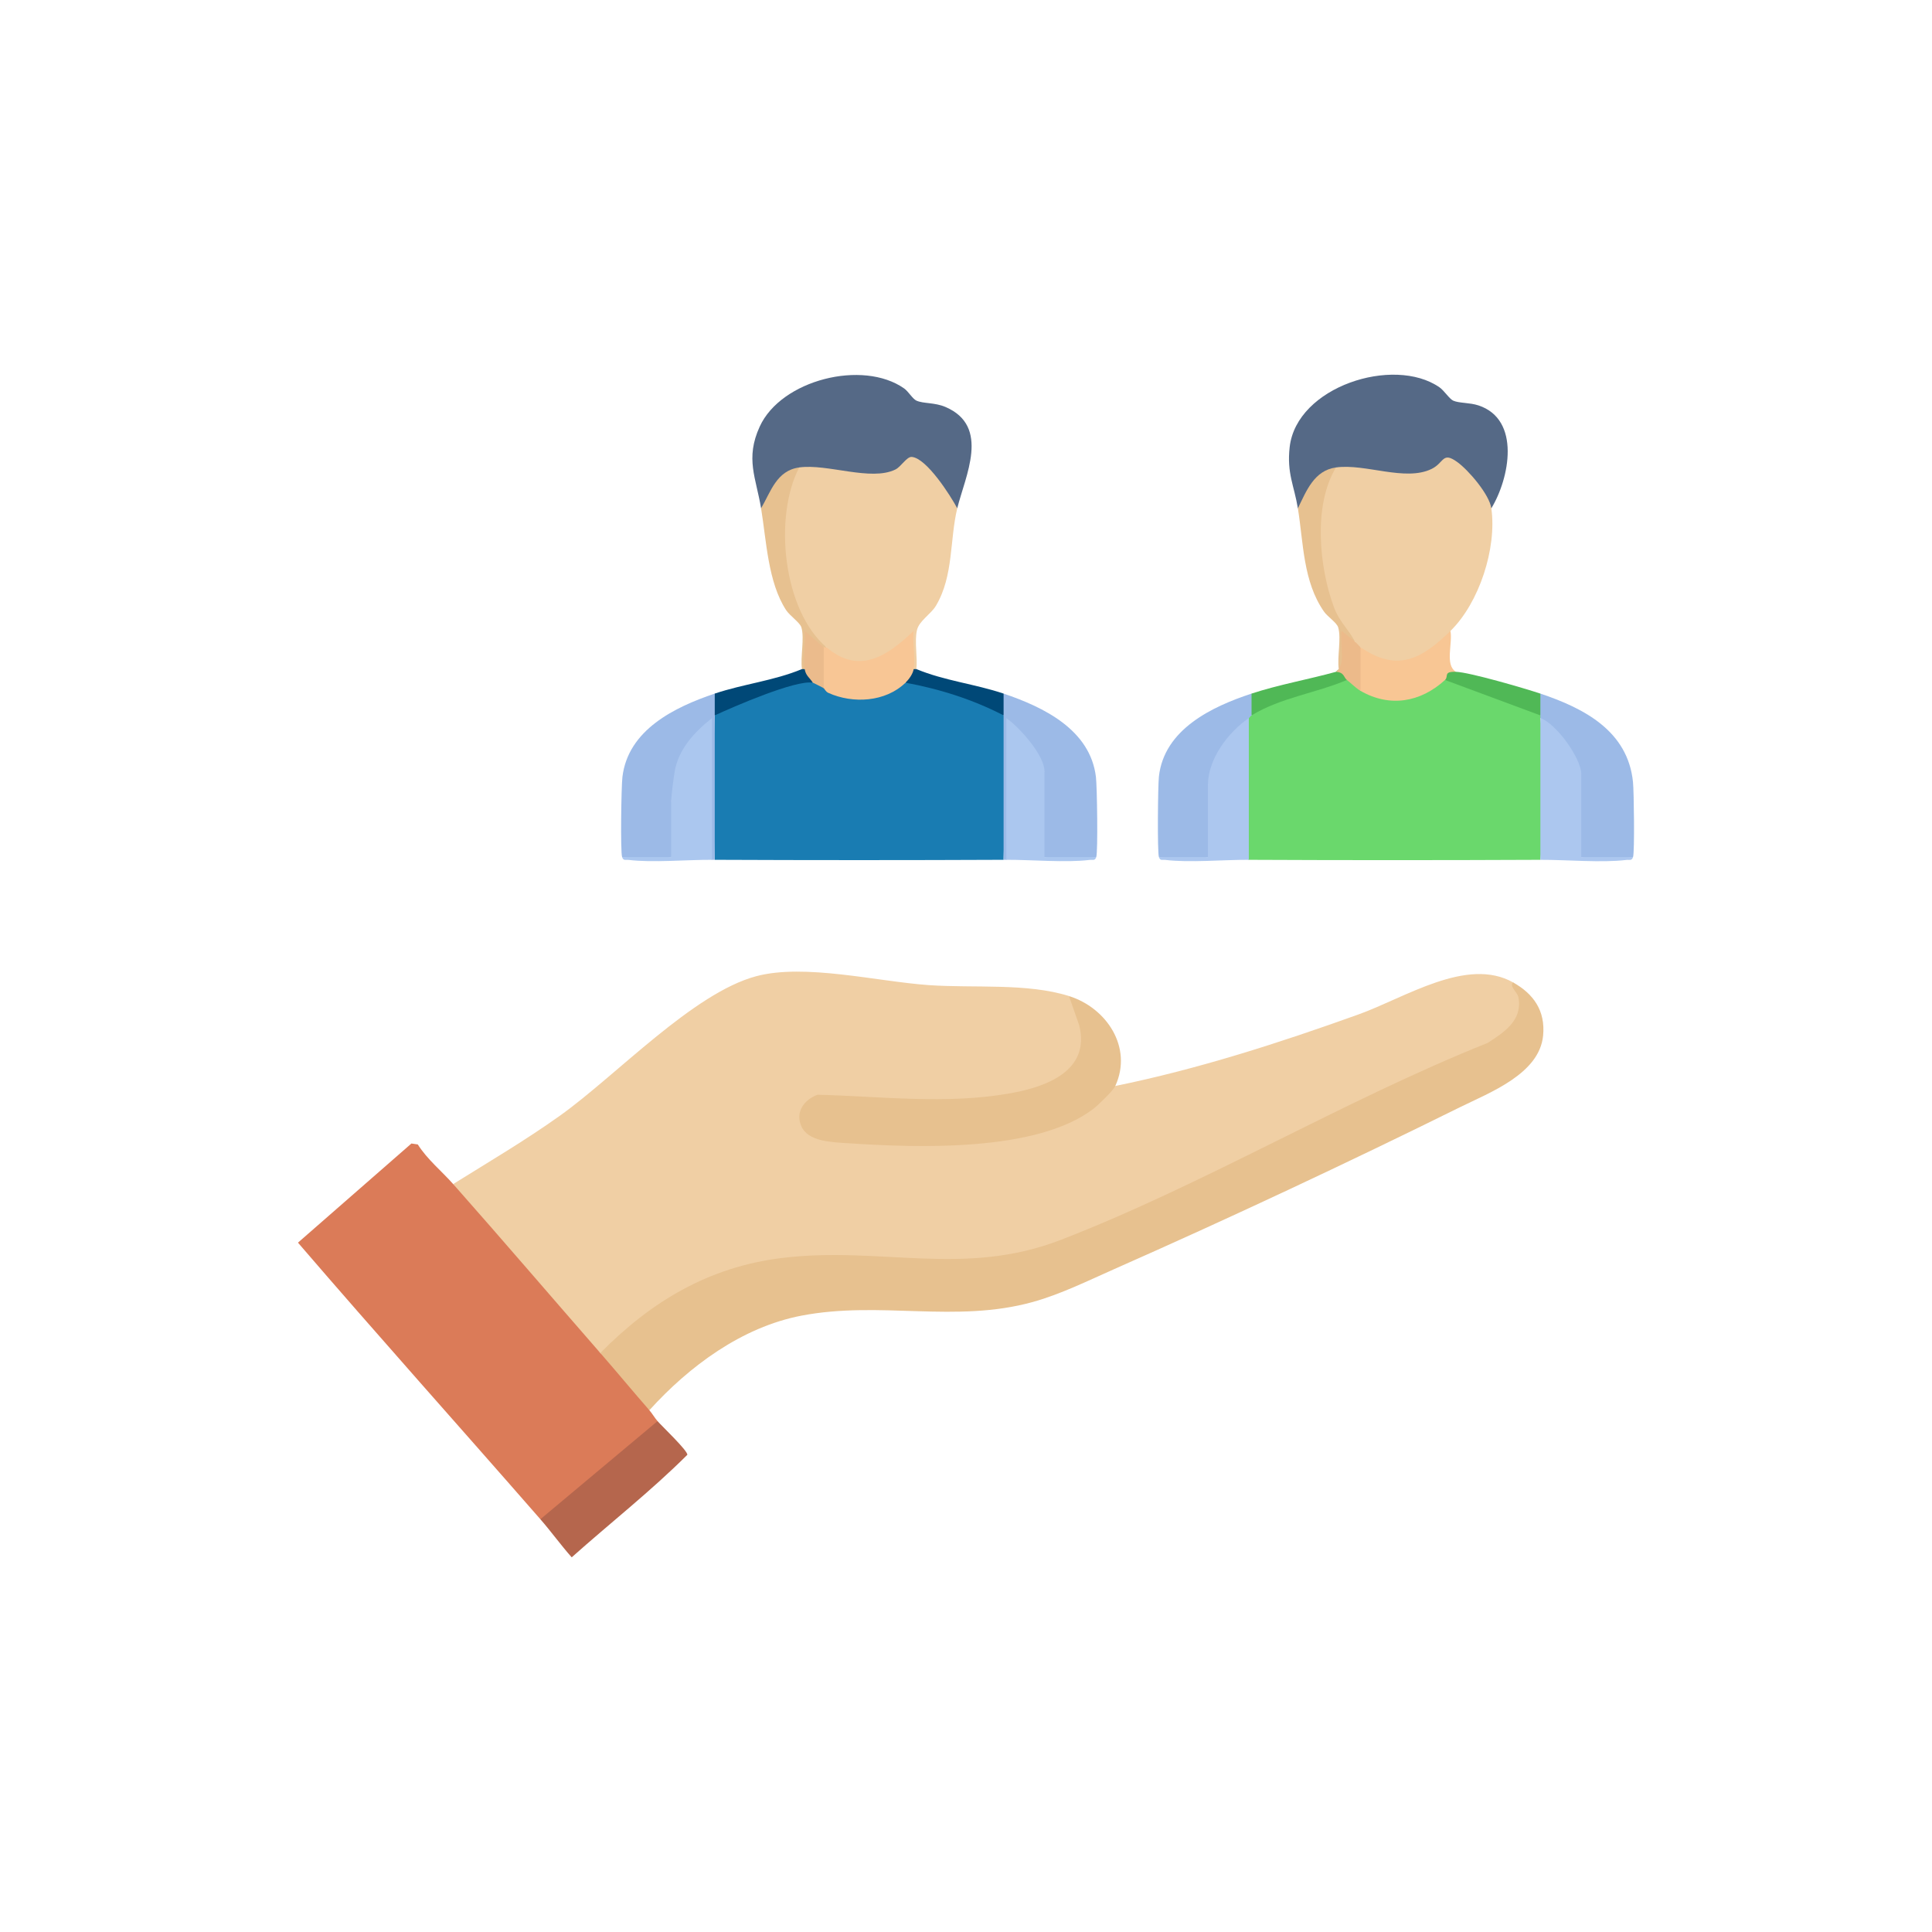 <svg xmlns="http://www.w3.org/2000/svg" id="Layer_1" data-name="Layer 1" viewBox="0 0 300 300"><defs><style>      .cls-1 {        fill: #50b856;      }      .cls-2 {        fill: #e7c18f;      }      .cls-3 {        fill: #004877;      }      .cls-4 {        fill: #abc7ef;      }      .cls-5 {        fill: #ebbb8c;      }      .cls-6 {        fill: #f8c695;      }      .cls-7 {        fill: #197cb2;      }      .cls-8 {        fill: #556986;      }      .cls-9 {        fill: #9cbae7;      }      .cls-10 {        fill: #ecba8a;      }      .cls-11 {        fill: #e7c190;      }      .cls-12 {        fill: #f0cfa4;      }      .cls-13 {        fill: #db7b58;      }      .cls-14 {        fill: #acc7ef;      }      .cls-15 {        fill: #6ad86c;      }      .cls-16 {        fill: #b5664d;      }      .cls-17 {        fill: #f8c694;      }    </style></defs><path class="cls-12" d="M165.992,154.667c6.446,7.587.793,14.514-7.895,15.727-10.529,1.47-20.429,1.199-31.039.42-2.258,1.161-2.913,2.999-.931,4.771,2.137,1.91,20.762,1.561,24.216,1.296,7.799-.599,16.716-1.875,21.865-8.299l.978.048c12.861-2.625,25.43-6.681,37.761-11.108,7.264-2.608,16.845-9.005,24.013-4.97,4.042,4.003.319,7.957-3.57,10.143-15.852,6.885-31.482,14.258-46.89,22.119-5.326,2.588-10.764,4.919-16.22,7.212-12.105,5.088-22.864,4.72-35.603,3.752-14.185-.989-27.663,3.493-37.708,13.773l-1.75.543c-8.543-7.748-16.278-16.756-22.848-26.233,5.58-3.476,11.278-6.828,16.634-10.656,8.683-6.205,20.631-19.008,30.424-21.619,7.524-2.006,18.756.819,26.779,1.383,7.051.496,15.203-.357,21.786,1.697Z"></path><path class="cls-13" d="M70.369,183.861c7.624,8.619,15.242,17.52,22.848,26.233,3.413,1.994,6.118,5.235,7.616,8.885.454.519.816,1.173,1.269,1.692l.243.9-17.505,14.655-.932-.323c-12.516-14.334-25.228-28.514-37.639-42.945l17.619-15.396.987.147c1.465,2.324,3.712,4.137,5.494,6.152Z"></path><path class="cls-2" d="M100.833,218.98c-2.564-2.934-5.058-5.955-7.616-8.885,7.885-7.997,16.842-13.365,28.191-14.755,15.356-1.881,28.207,3.023,43.308-2.811,22.191-8.574,44.065-21.707,66.302-30.591,2.569-1.659,5.418-3.525,4.77-7.037-.158-.856-1.5-1.767-.828-2.349,3.163,1.78,5.025,4.383,4.654,8.253-.571,5.963-8.3,8.842-12.965,11.15-17.303,8.561-35.945,17.298-53.601,25.098-4.108,1.815-8.316,3.907-12.657,5.114-12.029,3.343-23.699-.223-35.951,2.129-9.238,1.774-17.428,7.856-23.607,14.684Z"></path><path class="cls-15" d="M211.265,107.279l1.131-.356c3.636,1.84,7.73,1.145,10.811-1.439l1.175.102.511-.55c4.728,1.497,9.541,3.24,14.064,5.244l.235.806c.369.12.364.261,0,.423.832,7.327.832,14.675,0,22.002-15.081.068-30.192.072-45.273,0l-.846-.387v-20.153l.846-1.462c-.605-.573-.339-.829.423-.423.641-1.463,2.026-2.421,4.155-2.874l9.342-3.01,1.312.384c1.029-.602,1.734-.038,2.116,1.692Z"></path><path class="cls-7" d="M126.219,106.009c.592-1.317,1.524-.257,1.692.846l.893-.195c3.33,1.74,7.714,1.532,10.714-.816l1.086.164c.307-.161.619-.306.946-.395,1.889-.514,12.594,3.027,13.778,4.582.205.27.364.575.509.89.957.154,1.161.452.214.628.11,7.327.039,14.593-.214,21.797-14.94.066-29.91.066-44.85,0-.313-7.474-.315-14.952,0-22.425l.374-1.102c4.387-2.14,8.944-3.746,13.673-4.816l1.185.841Z"></path><path class="cls-12" d="M148.644,78.93c-1.187,4.867-.553,10.473-3.297,15.108-.795,1.343-2.634,2.362-2.961,3.809-.406,1.798.102,4.165-.089,6.046-.12.369-.261.364-.423,0-.781-.77-1.069-2.004-.862-3.703-3.802,2.785-8.222,4.985-12.596,1.46l-.082-1.142c-5.804-3.933-7.43-11.439-7.274-18.231.07-3.065.358-7.946,3.043-9.694.19-.932.712-1.02,1.549-.934,4.586.972,8.962,1.115,13.129.429,3.494-5.312,9.702,3.077,9.863,6.851Z"></path><path class="cls-12" d="M231.574,78.93c.876,6.187-1.884,14.679-6.347,19.04-1.678,5.207-11.071,7.875-13.963,2.539-.937.786-1.297.234-.846-.846-5.02-4.41-6.411-11.313-6.164-17.924.113-3.021.414-7.549,3.202-9.155.216-.945.771-1.024,1.623-.938,4.536.999,8.851,1.119,12.945.361,2.618-2.443,3.05-2.17,5.751-.119,1.656,1.258,4.79,4.898,3.798,7.043Z"></path><path class="cls-8" d="M148.644,78.93c-1.062-1.991-4.745-7.772-7.054-7.979-.794-.071-1.65,1.515-2.562,1.959-3.807,1.856-10.539-.934-14.924-.327-2.261,1.786-3.829,3.634-4.942,6.331l-.982.016c-.778-4.724-2.492-7.708-.21-12.692,3.323-7.258,15.998-10.435,22.422-5.923.654.459,1.329,1.637,1.912,1.896,1.109.492,2.823.26,4.514.986,7.024,3.015,3.04,10.755,1.826,15.733Z"></path><path class="cls-8" d="M231.574,78.93c-.305-2.157-3.555-5.936-5.291-7.188-2.341-1.689-2.001.109-3.994,1.077-4.098,1.991-10.26-.867-14.833-.235-2.233,1.737-3.935,3.556-4.942,6.263l-.982.084c-.567-3.512-1.74-5.432-1.271-9.521,1.077-9.377,16.136-14.183,23.245-9.28.744.513,1.56,1.821,2.149,2.082.923.409,2.543.285,3.916.738,6.628,2.185,4.824,11.358,2.001,15.981Z"></path><path class="cls-2" d="M173.185,168.629c-.338.738-2.665,2.982-3.422,3.56-8.844,6.761-27.489,6.035-38.251,5.321-2.334-.155-6.051-.232-7.088-2.644-.955-2.224.44-4.086,2.517-4.877,9.944.254,19.95,1.531,29.838-.206,5.644-.991,12.584-3.474,10.802-10.573l-1.591-4.544c5.828,1.819,9.942,7.969,7.193,13.963Z"></path><path class="cls-9" d="M170.223,133.088c-2.502.385-5.649.569-8.039,0-.332-.038-.83-.149-.846-.384-.105-1.542-.151-12.194.282-12.659.135-.145.339-.224.564-.285-.352.009-.726-.083-.887-.406-.23-.462-3.998-7.12-4.186-5.967l-.004,19.623-.846.501c-.141.001-.282-.001-.423,0v-22.425c-1.111-.732-1.366-2.928,0-3.385,6.237,2.106,13.462,5.618,14.339,12.952.177,1.479.329,11.581.047,12.435Z"></path><path class="cls-9" d="M110.987,111.087v22.425c-.141-.001-.282.001-.423,0l-.846-.387-.013-19.794c-3.37,2.737-4.455,6.43-4.613,10.615l-.874.468c.329.089.819.225.846.48.18,1.719.177,5.878,0,7.593l-.846.6c-2.119.606-5.233.35-7.616,0-.282-.853-.13-10.956.047-12.435.876-7.334,8.102-10.845,14.339-12.952,1.375.284,1.128,2.778,0,3.385Z"></path><path class="cls-9" d="M253.576,133.088c-2.488.381-5.673.581-8.039,0-.33-.04-.816-.139-.846-.382-.288-2.294-.311-9.64,0-11.904l.846-.618c-.703-.128-1.181-.774-1.434-1.94,0,0-1.638-2.245-4.913-6.734v-.423c-.83-1.111-.83-2.274,0-3.385,6.78,2.275,13.591,5.792,14.382,13.755.143,1.445.27,10.826.004,11.632Z"></path><path class="cls-9" d="M194.34,111.087c-.163.099-.276.323-.423.423l-.513,1.395c-2.471,2.185-4.607,5.016-4.963,8.387l-.87.584c.33.087.826.229.846.482.219,2.745.216,7.383,0,10.128l-.846.603c-2.119.607-5.233.35-7.616,0-.258-.78-.158-11.051-.003-12.484.797-7.349,8.25-10.888,14.388-12.902,1.429.328,1.041,2.609,0,3.385Z"></path><path class="cls-16" d="M102.102,220.672c.681.781,4.729,4.627,4.624,5.231-5.668,5.654-11.991,10.597-17.952,15.918-1.685-1.897-3.205-4.014-4.866-5.916l18.194-15.232Z"></path><path class="cls-14" d="M239.19,111.51c2.48.832,6.347,6.284,6.347,8.674v12.905h8.039c-.207.625-.567.384-1.035.442-3.759.466-9.345-.037-13.351-.019v-22.002Z"></path><path class="cls-14" d="M193.917,133.511c-3.883-.019-9.284.47-12.928.019-.468-.058-.828.183-1.035-.442h7.616v-11.212c0-4.023,3.167-8.214,6.347-10.366v22.002Z"></path><path class="cls-4" d="M110.564,133.511c-3.884-.019-9.284.47-12.928.019-.468-.058-.828.183-1.035-.442h7.616v-8.674c0-.691.382-3.628.533-4.544.579-3.528,3.102-6.239,5.81-8.36l.004,22.002Z"></path><path class="cls-4" d="M156.26,133.511l.004-22.002c2.044,1.428,5.919,5.755,5.919,8.251v13.328h8.039c-.207.625-.566.384-1.035.442-3.644.452-9.044-.038-12.928-.019Z"></path><path class="cls-17" d="M225.227,97.97c.369,1.944-.907,5.268.846,6.347-.361.738-.758,1.48-1.692,1.269-3.791,3.472-8.576,4.308-13.116,1.692-1.143-1.457-1.498-5.698,0-6.77,5.729,3.92,9.478,1.843,13.963-2.539Z"></path><path class="cls-11" d="M124.104,72.583c-4.007,7.67-2.532,22.17,4.231,27.925-.12.369-.261.364-.423,0-.47.634-1.164.418-2.084-.649.209,1.812-.083,3.157-.878,4.034-.12.369-.261.364-.423,0-.266-1.872.417-4.774-.087-6.471-.224-.754-1.791-1.787-2.382-2.695-2.814-4.326-3.047-10.75-3.878-15.797,1.513-2.583,2.401-5.858,5.924-6.347Z"></path><path class="cls-11" d="M207.457,72.583c-3.566,5.848-2.632,15.48-.327,21.694.853,2.299,2.234,3.366,3.289,5.385l-1.283.174c.474,2.451.056,3.803-1.256,4.057-.266-1.872.417-4.774-.087-6.471-.221-.746-1.643-1.65-2.203-2.451-3.258-4.663-3.183-10.628-4.057-16.041,1.321-2.683,2.506-5.875,5.924-6.347Z"></path><path class="cls-1" d="M226.073,104.317c2.099.064,10.714,2.579,13.116,3.385v3.385l-14.809-5.5c.606-.555-.319-1.331,1.692-1.269Z"></path><path class="cls-3" d="M155.837,107.702v3.385c-4.757-2.465-9.951-4.113-15.232-5.077-.753-.863.208-2.078,1.269-2.116h.423c4.335,1.811,9.115,2.314,13.54,3.808Z"></path><path class="cls-3" d="M126.219,106.009c-2.663-.481-12.398,3.762-15.232,5.077v-3.385c4.425-1.494,9.205-1.997,13.54-3.808h.423c1.085.091,1.997,1.112,1.269,2.116Z"></path><path class="cls-1" d="M207.457,104.317c1.101-1.309,2.597.001,1.692,1.269-4.839,2.053-10.256,2.727-14.809,5.5v-3.385c4.262-1.399,8.791-2.191,13.116-3.385Z"></path><path class="cls-10" d="M210.418,99.663c.338.276.723.762.846.846v6.77c-.724-.417-1.413-1.144-2.116-1.692-.527-.411-.374-1.172-1.692-1.269.122-.156.299-.272.423-.423.984-1.203.158-4.307.427-5.923.737.509,1.417,1.126,2.111,1.692Z"></path><path class="cls-6" d="M141.874,103.894c-.12.761-.743,1.603-1.269,2.116-3.105,3.018-8.173,3.292-11.968,1.585-.458-.206-.645-.7-.726-.739-1.259-1.061-1.405-5.492,0-6.347h.423c5.109,4.347,9.474,1.333,13.535-2.539-.194,1.839.282,4.166.004,5.923Z"></path><path class="cls-5" d="M127.912,100.509v6.347c-.357-.172-1.599-.829-1.692-.846-.499-.781-1.107-1.092-1.269-2.116-.279-1.755.199-4.085.004-5.923l2.958,2.539Z"></path></svg>